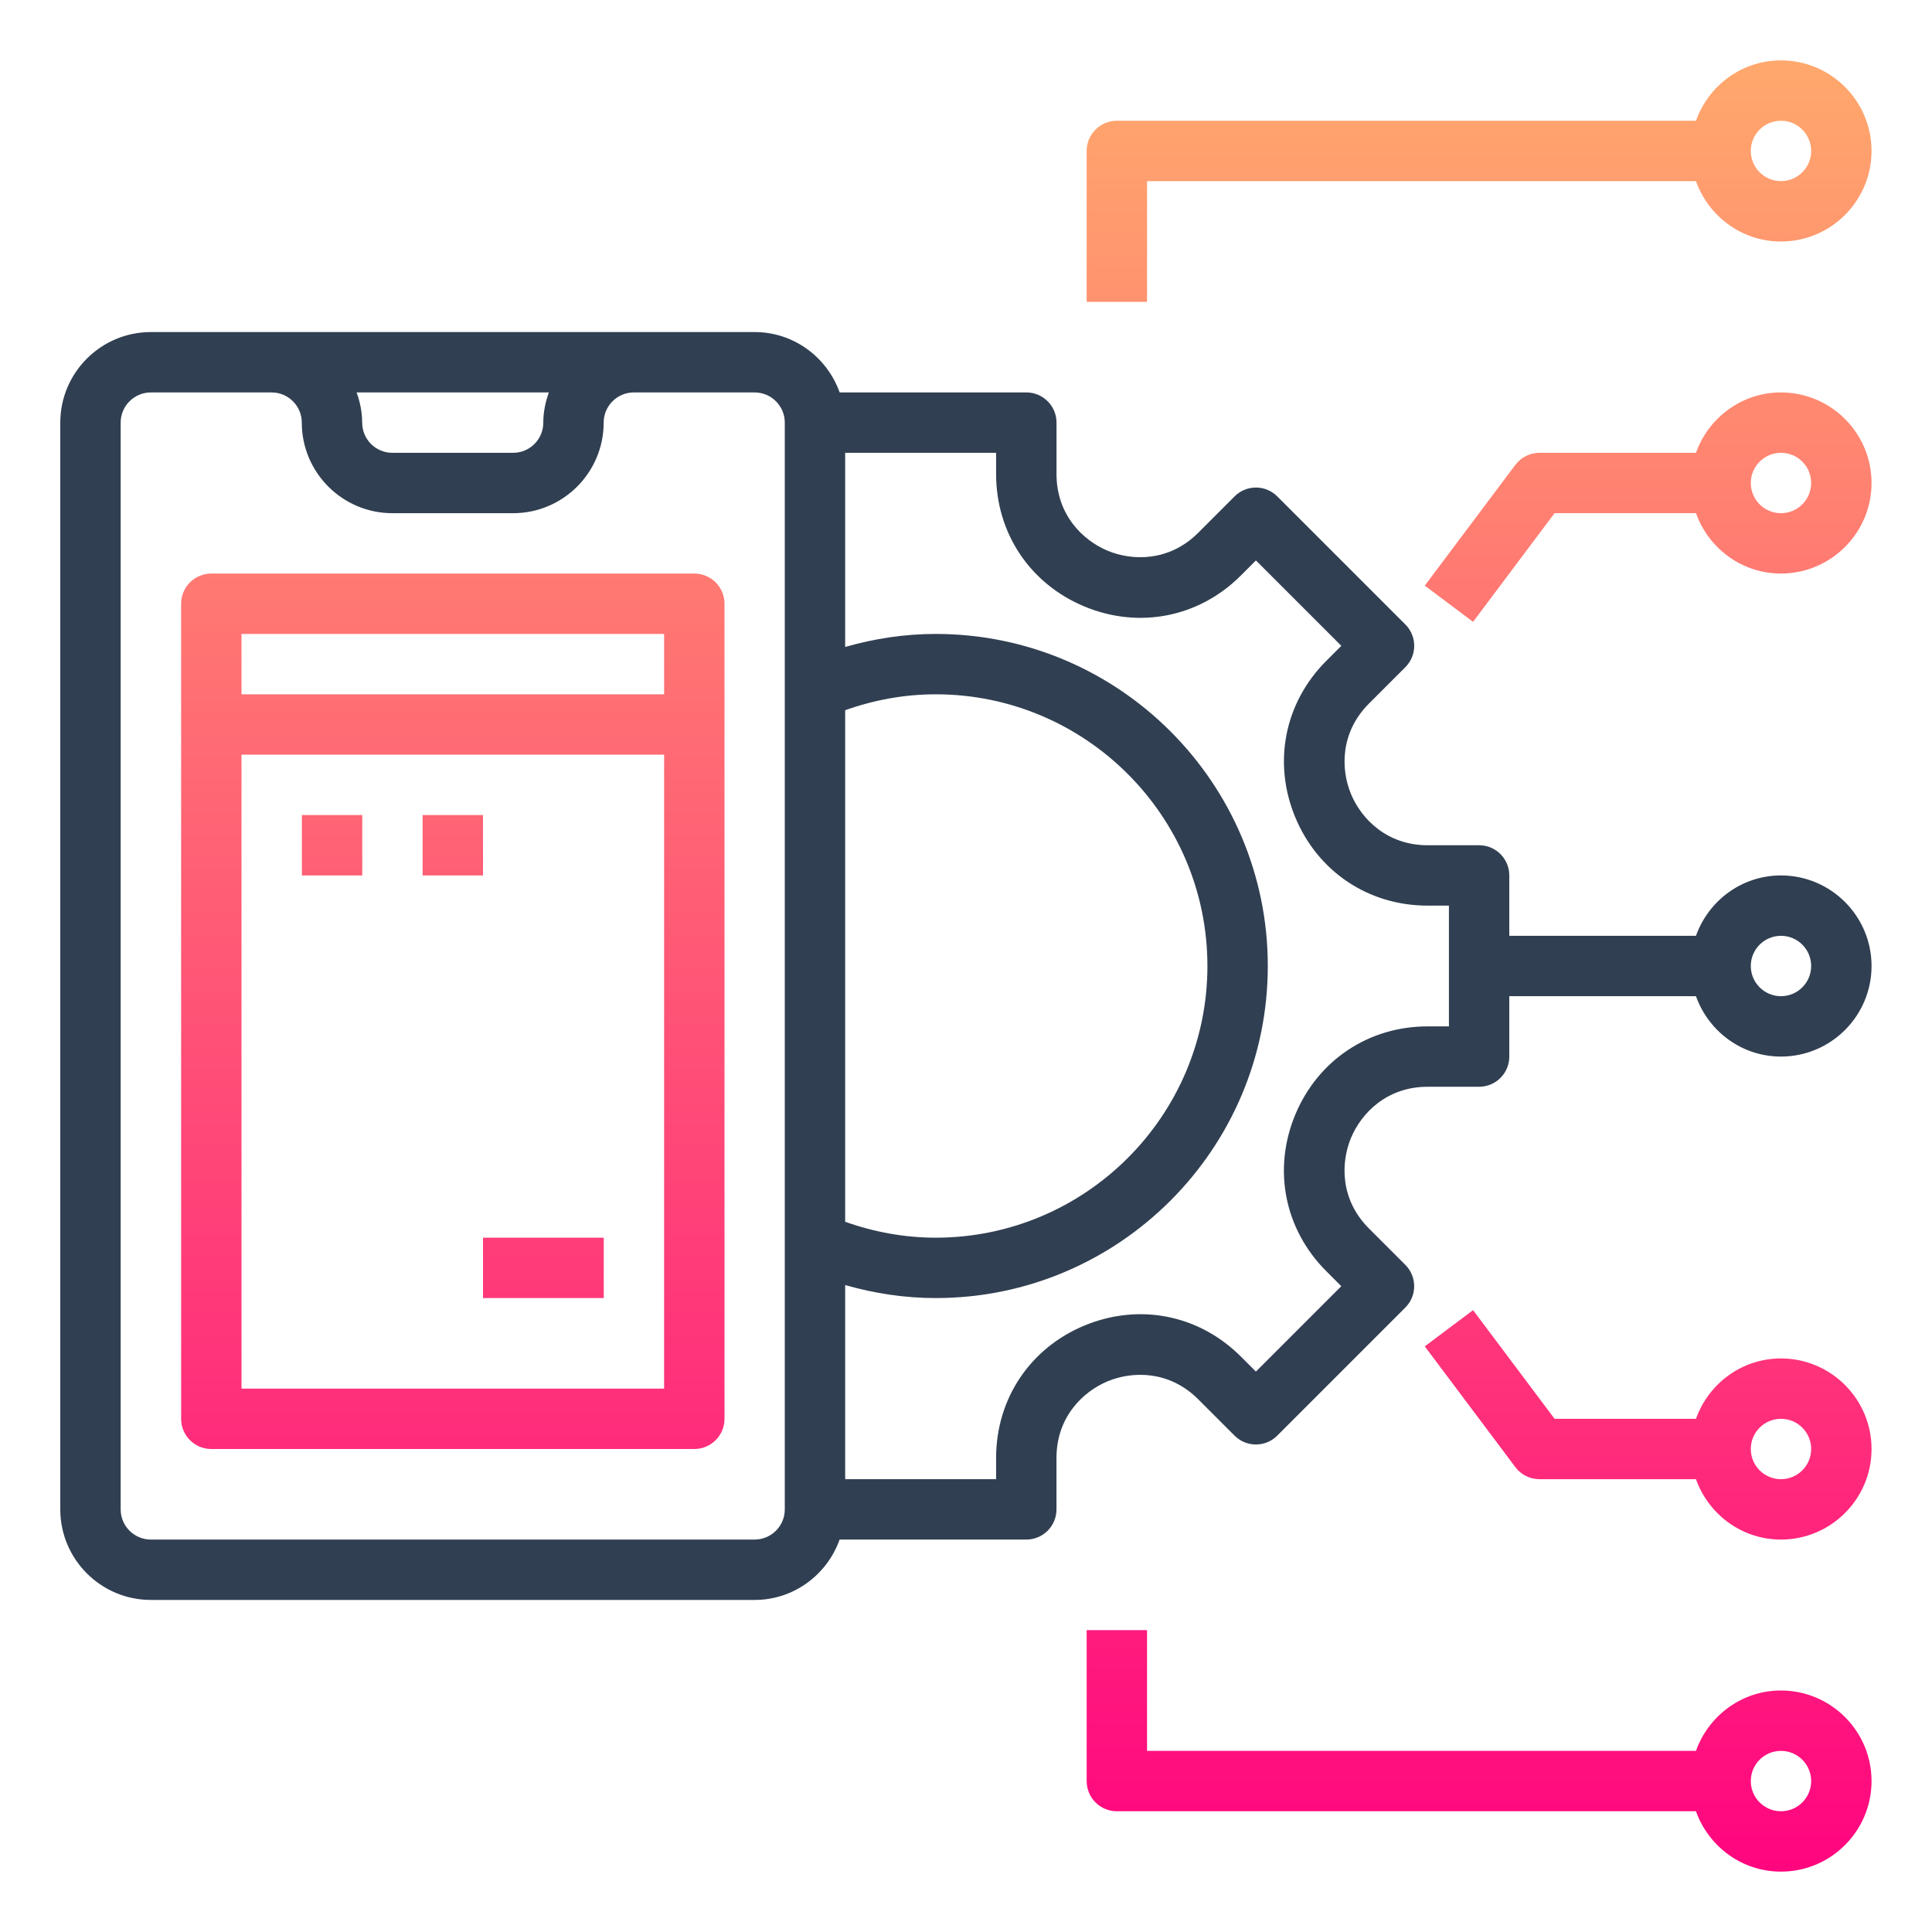 <?xml version="1.0" encoding="UTF-8" standalone="no"?>
<svg
   width="1200pt"
   height="1200pt"
   version="1.1"
   viewBox="0 0 1200 1200"
   id="svg94559"
   sodipodi:docname="api-development.svg"
   inkscape:version="1.2.2 (732a01da63, 2022-12-09, custom)"
   xmlns:inkscape="http://www.inkscape.org/namespaces/inkscape"
   xmlns:sodipodi="http://sodipodi.sourceforge.net/DTD/sodipodi-0.dtd"
   xmlns:xlink="http://www.w3.org/1999/xlink"
   xmlns="http://www.w3.org/2000/svg"
   xmlns:svg="http://www.w3.org/2000/svg">
  <defs
     id="defs94563">
    <linearGradient
       inkscape:collect="always"
       id="linearGradient96574">
      <stop
         style="stop-color:#ff0080;stop-opacity:1;"
         offset="0"
         id="stop96570" />
      <stop
         style="stop-color:#ffad6c;stop-opacity:1;"
         offset="1"
         id="stop96572" />
    </linearGradient>
    <linearGradient
       inkscape:collect="always"
       xlink:href="#linearGradient96574"
       id="linearGradient95096"
       x1="583.582"
       y1="1199.314"
       x2="583.582"
       y2="3.612"
       gradientUnits="userSpaceOnUse" />
    <linearGradient
       inkscape:collect="always"
       xlink:href="#linearGradient96574"
       id="linearGradient95098"
       x1="583.582"
       y1="1199.314"
       x2="583.582"
       y2="3.612"
       gradientUnits="userSpaceOnUse" />
    <linearGradient
       inkscape:collect="always"
       xlink:href="#linearGradient96574"
       id="linearGradient95100"
       x1="583.582"
       y1="1199.314"
       x2="583.582"
       y2="3.612"
       gradientUnits="userSpaceOnUse" />
    <linearGradient
       inkscape:collect="always"
       xlink:href="#linearGradient96574"
       id="linearGradient95102"
       x1="583.582"
       y1="1199.314"
       x2="583.582"
       y2="3.612"
       gradientUnits="userSpaceOnUse" />
    <linearGradient
       inkscape:collect="always"
       xlink:href="#linearGradient96574"
       id="linearGradient95104"
       x1="583.582"
       y1="1199.314"
       x2="583.582"
       y2="3.612"
       gradientUnits="userSpaceOnUse" />
    <linearGradient
       inkscape:collect="always"
       xlink:href="#linearGradient96574"
       id="linearGradient95106"
       x1="583.582"
       y1="1199.314"
       x2="583.582"
       y2="3.612"
       gradientUnits="userSpaceOnUse" />
    <linearGradient
       inkscape:collect="always"
       xlink:href="#linearGradient96574"
       id="linearGradient95108"
       x1="583.582"
       y1="1199.314"
       x2="583.582"
       y2="3.612"
       gradientUnits="userSpaceOnUse" />
    <linearGradient
       inkscape:collect="always"
       xlink:href="#linearGradient96574"
       id="linearGradient95110"
       x1="583.582"
       y1="1199.314"
       x2="583.582"
       y2="3.612"
       gradientUnits="userSpaceOnUse" />
  </defs>
  <sodipodi:namedview
     id="namedview94561"
     pagecolor="#505050"
     bordercolor="#ffffff"
     borderopacity="1"
     inkscape:showpageshadow="0"
     inkscape:pageopacity="0"
     inkscape:pagecheckerboard="1"
     inkscape:deskcolor="#505050"
     inkscape:document-units="pt"
     showgrid="false"
     inkscape:zoom="0.59"
     inkscape:cx="1048.3051"
     inkscape:cy="943.22034"
     inkscape:window-width="2880"
     inkscape:window-height="1657"
     inkscape:window-x="0"
     inkscape:window-y="0"
     inkscape:window-maximized="1"
     inkscape:current-layer="svg94559" />
  <g
     id="g94557">
    <path
       d="m1106.2 543.75c-24.414 0-45.039 15.73-52.801 37.5h-115.95v-37.5c0-10.367-8.383-18.75-18.75-18.75h-31.949c-25.387 0-41.25-16.445-47.625-31.82s-6.789-38.23 11.176-56.195l22.594-22.594c7.332-7.332 7.332-19.18 0-26.512l-79.555-79.555c-7.332-7.332-19.18-7.332-26.512 0l-22.594 22.594c-17.98 17.98-40.855 17.551-56.195 11.176-15.375-6.375-31.82-22.238-31.82-47.625v-31.969c0-10.367-8.383-18.75-18.75-18.75h-115.95c-7.762-21.77-28.387-37.5-52.801-37.5h-375.02c-31.012 0-56.25 25.238-56.25 56.25v675c0 31.012 25.238 56.25 56.25 56.25h375c24.414 0 45.039-15.73 52.801-37.5h115.95c10.367 0 18.75-8.383 18.75-18.75v-31.949c0-25.387 16.445-41.25 31.82-47.625 15.336-6.356 38.211-6.805 56.195 11.176l22.594 22.594c7.332 7.332 19.18 7.332 26.512 0l79.555-79.555c7.332-7.332 7.332-19.18 0-26.512l-22.594-22.594c-17.961-17.961-17.551-40.82-11.176-56.195 6.375-15.379 22.238-31.84 47.645-31.84h31.949c10.367 0 18.75-8.383 18.75-18.75v-37.5h115.95c7.762 21.77 28.387 37.5 52.801 37.5 31.012 0 56.25-25.238 56.25-56.25s-25.238-56.25-56.25-56.25zm-581.25-102.62c18.113-6.434 36.938-9.883 56.25-9.883 93.055 0 168.75 75.695 168.75 168.75s-75.695 168.75-168.75 168.75c-19.312 0-38.137-3.449-56.25-9.883zm-184.05-197.38c-2.098 5.887-3.449 12.148-3.449 18.75 0 10.352-8.398 18.75-18.75 18.75h-75c-10.352 0-18.75-8.398-18.75-18.75 0-6.602-1.352-12.863-3.449-18.75zm146.55 693.75c0 10.352-8.398 18.75-18.75 18.75h-375c-10.352 0-18.75-8.398-18.75-18.75v-675c0-10.352 8.398-18.75 18.75-18.75h75c10.352 0 18.75 8.398 18.75 18.75 0 31.012 25.238 56.25 56.25 56.25h75c31.012 0 56.25-25.238 56.25-56.25 0-10.352 8.398-18.75 18.75-18.75h75c10.352 0 18.75 8.398 18.75 18.75zm412.5-300h-13.199c-36.711 0-68.23 21.055-82.293 54.977-14.043 33.918-6.637 71.117 19.312 97.07l9.336 9.336-53.043 53.043-9.336-9.336c-25.969-25.988-63.133-33.336-97.07-19.312-33.902 14.043-54.957 45.559-54.957 82.273v13.199h-93.75v-120.58c18.262 5.215 37.051 8.082 56.25 8.082 113.72 0 206.25-92.531 206.25-206.25s-92.531-206.25-206.25-206.25c-19.199 0-37.988 2.867-56.25 8.082v-120.58h93.75v13.199c0 36.711 21.055 68.23 54.977 82.293 33.957 14.062 71.137 6.637 97.07-19.312l9.336-9.336 53.043 53.043-9.336 9.336c-25.969 25.949-33.355 63.148-19.312 97.07 14.043 33.902 45.559 54.957 82.273 54.957h13.199zm206.25-18.75c-10.352 0-18.75-8.398-18.75-18.75s8.398-18.75 18.75-18.75 18.75 8.398 18.75 18.75-8.398 18.75-18.75 18.75z"
       fill="#303f51"
       fill-rule="evenodd"
       id="path94539" />
    <path
       d="m1106.2 243.75c-24.414 0-45.039 15.73-52.801 37.5h-97.199c-5.887 0-11.457 2.773-15 7.5l-56.25 75 30 22.48 50.625-67.5h87.824c7.762 21.77 28.387 37.5 52.801 37.5 31.012 0 56.25-25.238 56.25-56.25s-25.238-56.23-56.25-56.23zm0 75c-10.352 0-18.75-8.398-18.75-18.75s8.398-18.75 18.75-18.75 18.75 8.398 18.75 18.75-8.398 18.75-18.75 18.75z"
       fill="#303f51"
       fill-rule="evenodd"
       id="path94541"
       style="fill-opacity:1;fill:url(#linearGradient95104)" />
    <path
       d="m1106.2 37.5c-24.414 0-45.039 15.73-52.801 37.5h-359.7c-10.367 0-18.75 8.383-18.75 18.75v93.75h37.5v-75h340.95c7.762 21.77 28.387 37.5 52.801 37.5 31.012 0 56.25-25.238 56.25-56.25s-25.238-56.25-56.25-56.25zm0 75c-10.352 0-18.75-8.398-18.75-18.75s8.398-18.75 18.75-18.75 18.75 8.398 18.75 18.75-8.398 18.75-18.75 18.75z"
       fill="#303f51"
       fill-rule="evenodd"
       id="path94543"
       style="fill-opacity:1;fill:url(#linearGradient95106)" />
    <path
       d="m1106.2 843.75c-24.414 0-45.039 15.73-52.801 37.5h-87.824l-50.625-67.5-30 22.5 56.25 75c3.523 4.727 9.094 7.5 15 7.5h97.199c7.762 21.77 28.387 37.5 52.801 37.5 31.012 0 56.25-25.238 56.25-56.25s-25.238-56.25-56.25-56.25zm0 75c-10.352 0-18.75-8.398-18.75-18.75s8.398-18.75 18.75-18.75 18.75 8.398 18.75 18.75-8.398 18.75-18.75 18.75z"
       fill="#303f51"
       fill-rule="evenodd"
       id="path94545"
       style="fill-opacity:1;fill:url(#linearGradient95108)" />
    <path
       d="m1106.2 1050c-24.414 0-45.039 15.73-52.801 37.5h-340.95v-75h-37.5v93.75c0 10.367 8.383 18.75 18.75 18.75h359.7c7.762 21.77 28.387 37.5 52.801 37.5 31.012 0 56.25-25.238 56.25-56.25s-25.238-56.25-56.25-56.25zm0 75c-10.352 0-18.75-8.398-18.75-18.75s8.398-18.75 18.75-18.75 18.75 8.398 18.75 18.75-8.398 18.75-18.75 18.75z"
       fill="#303f51"
       fill-rule="evenodd"
       id="path94547"
       style="fill-opacity:1;fill:url(#linearGradient95110)" />
    <path
       d="m431.25 356.25h-300c-10.367 0-18.75 8.383-18.75 18.75v506.25c0 10.367 8.383 18.75 18.75 18.75h300c10.367 0 18.75-8.383 18.75-18.75v-506.25c0-10.367-8.383-18.75-18.75-18.75zm-18.75 37.5v37.5h-262.5v-37.5zm-262.5 468.75v-393.75h262.5v393.75z"
       fill="#303f51"
       fill-rule="evenodd"
       id="path94549"
       style="fill-opacity:1;fill:url(#linearGradient95096)" />
    <path
       d="m187.5 506.25h37.5v37.5h-37.5z"
       fill="#303f51"
       fill-rule="evenodd"
       id="path94551"
       style="fill-opacity:1;fill:url(#linearGradient95098)" />
    <path
       d="m262.5 506.25h37.5v37.5h-37.5z"
       fill="#303f51"
       fill-rule="evenodd"
       id="path94553"
       style="fill-opacity:1;fill:url(#linearGradient95100)" />
    <path
       d="m300 768.75h75v37.5h-75z"
       fill="#303f51"
       fill-rule="evenodd"
       id="path94555"
       style="fill-opacity:1;fill:url(#linearGradient95102)" />
  </g>
</svg>
